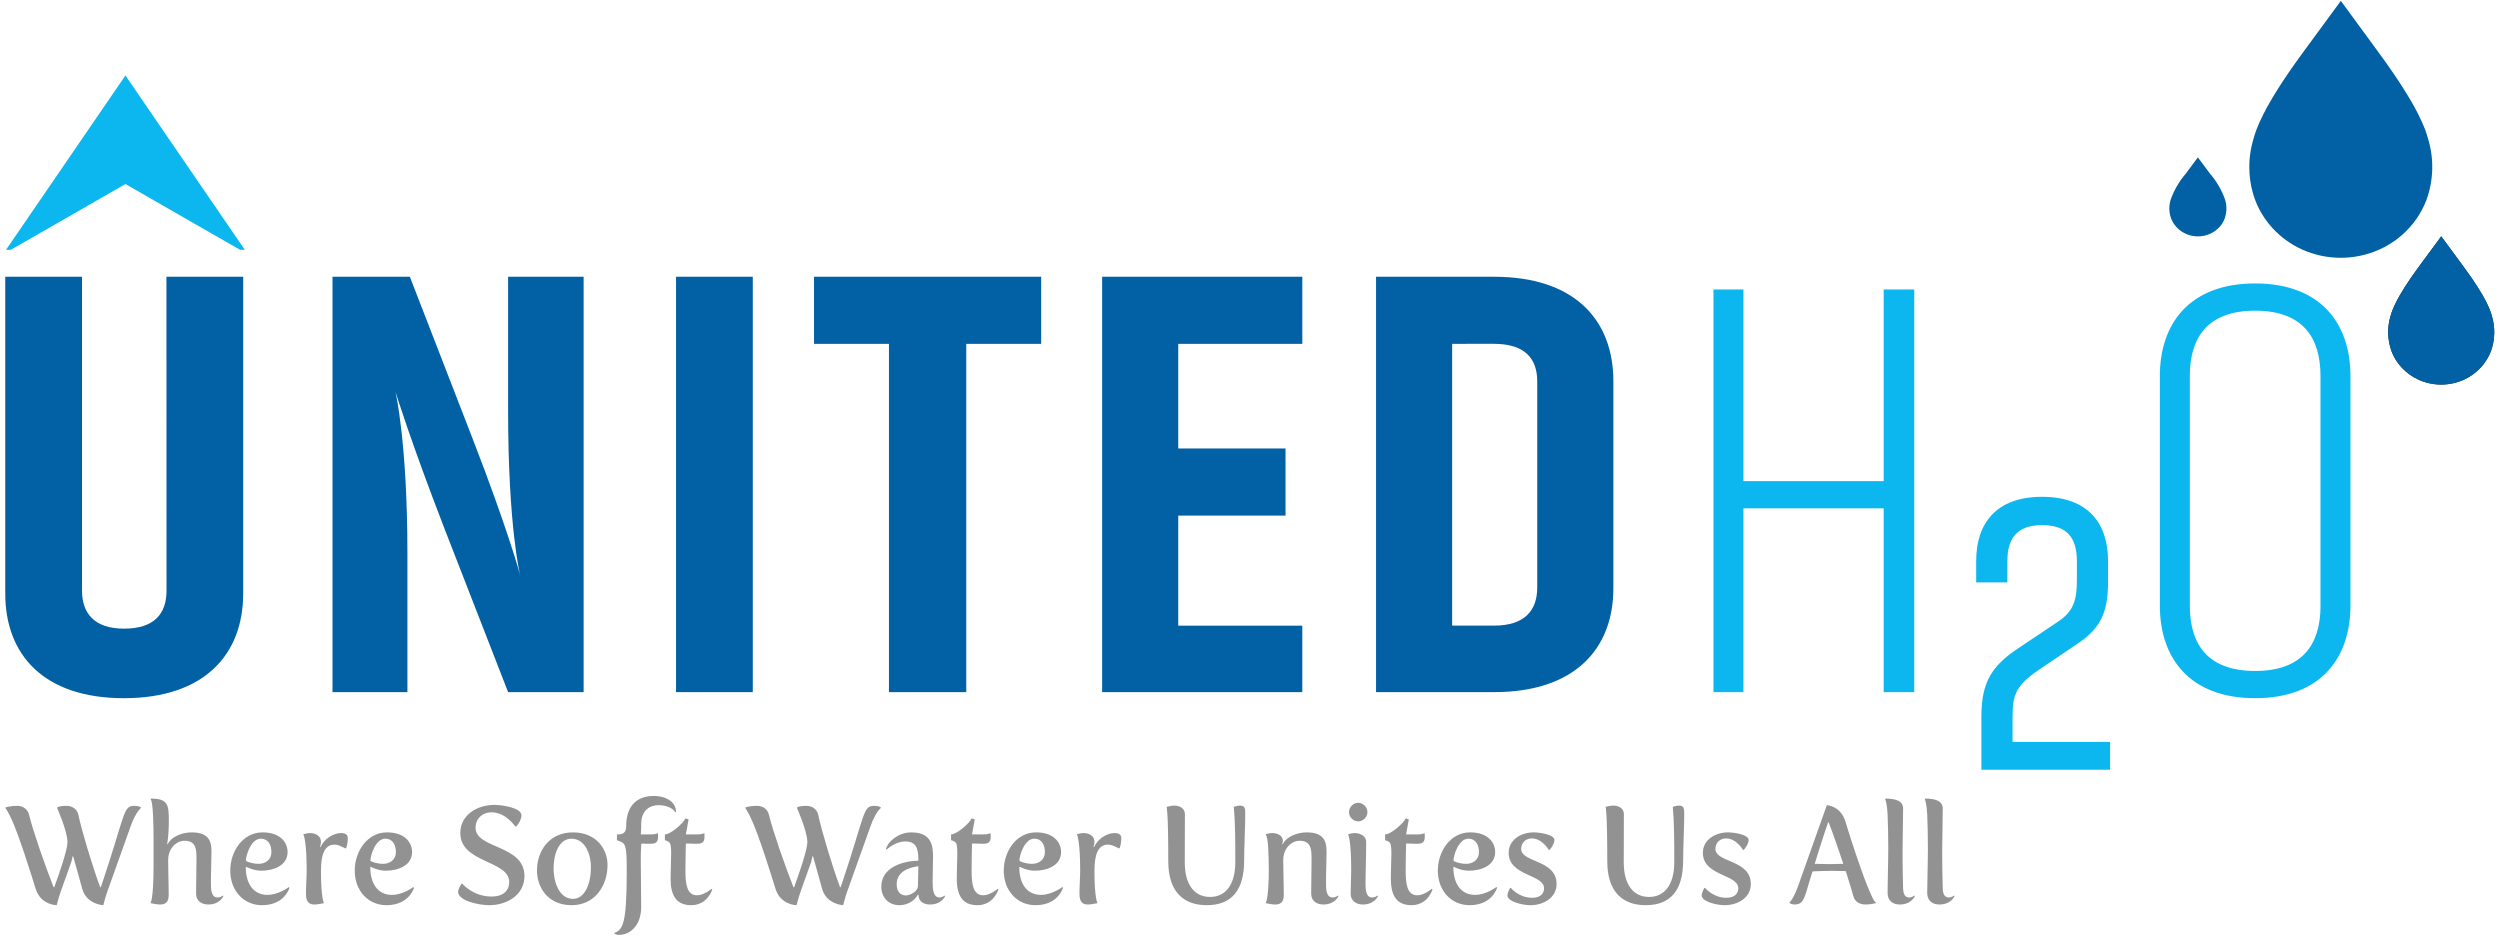 <svg width="228" height="86" viewBox="0 0 228 86" fill="none" xmlns="http://www.w3.org/2000/svg">
<path d="M15.179 25.24H22.178V54.135C22.178 59.704 18.625 63.675 11.3 63.675C3.975 63.675 0.479 59.702 0.479 54.135V25.24H7.479V53.859C7.479 55.899 8.572 57.333 11.306 57.333C14.094 57.333 15.187 55.954 15.187 53.859L15.179 25.24ZM46.34 63.122L40.545 48.233C37.43 40.184 36.062 35.717 36.062 35.717C36.062 35.717 37.156 40.293 37.156 50.493V63.121L30.324 63.122V25.24H37.379L43.064 39.907C46.34 48.344 47.433 52.429 47.433 52.429C47.433 52.429 46.34 48.074 46.34 37.486V25.24H53.227V63.122H46.34ZM68.654 63.122H61.654V25.24H68.654V63.122ZM94.954 25.24V31.361H88.124V63.122H81.072V31.361H74.239V25.24H94.954ZM118.769 57.056V63.122H100.514V25.24H118.771V31.361H107.456V40.901H117.24V47.022H107.456V57.058H118.771L118.769 57.056ZM125.493 25.24H136.262C143.587 25.24 147.14 29.155 147.14 34.78V53.641C147.14 59.21 143.587 63.122 136.262 63.122H125.495V25.24H125.493V25.24ZM132.434 57.056H136.26C139.047 57.056 140.195 55.678 140.195 53.583V34.776C140.195 32.681 139.048 31.357 136.26 31.357L132.434 31.358V57.056Z" fill="#0161A4"/>
<path d="M171.792 26.398H174.58V63.122L171.792 63.123V46.362H159V63.125H156.269V26.398H159V43.881H171.792V26.398ZM214.361 34.286V55.239C214.361 59.979 211.683 63.674 205.67 63.674C199.658 63.674 196.979 59.979 196.979 55.239V34.286C196.979 29.545 199.659 25.85 205.67 25.85C211.683 25.85 214.361 29.544 214.361 34.286ZM211.628 55.24V34.287C211.628 30.756 209.987 28.335 205.669 28.335C201.352 28.335 199.712 30.761 199.712 34.287V55.24C199.712 58.771 201.352 61.191 205.669 61.191C209.987 61.191 211.632 58.769 211.632 55.24H211.628Z" fill="#0CB7EF"/>
<path d="M189.484 58.695L186.277 60.862C183.873 62.443 183.546 63.252 183.546 65.385V67.663H192.44V70.2H180.703V65.311C180.703 62.076 181.761 60.606 184.31 58.956L187.664 56.713C189.121 55.758 189.412 54.727 189.412 52.854V51.198C189.412 49.181 188.647 47.891 186.242 47.891C183.873 47.891 183.071 49.176 183.071 51.198V53.115L180.228 53.115V51.153C180.228 47.77 182.013 45.309 186.241 45.309C190.469 45.309 192.254 47.772 192.254 51.153V53.07C192.254 55.792 191.599 57.298 189.484 58.693H189.484V58.694L189.484 58.695Z" fill="#0CB7EF"/>
<path d="M221.311 18.186C221.09 18.778 220.8 19.342 220.447 19.865C220.221 20.199 219.97 20.516 219.697 20.813C218.937 21.639 218.019 22.301 216.997 22.758C214.758 23.763 212.2 23.763 209.96 22.758C208.939 22.3 208.021 21.639 207.261 20.813C206.988 20.516 206.737 20.199 206.511 19.865C206.156 19.341 205.866 18.776 205.648 18.181C205.006 16.377 204.969 14.412 205.542 12.585C205.731 11.916 206.303 9.874 209.95 4.894L213.484 0.08L217.011 4.895C220.659 9.874 221.232 11.917 221.419 12.586C221.991 14.414 221.953 16.381 221.311 18.186Z" fill="#0161A4"/>
<path d="M227.181 32.005C226.969 32.566 226.651 33.08 226.244 33.518C225.803 33.995 225.269 34.376 224.679 34.639C223.378 35.219 221.896 35.219 220.595 34.639C220.004 34.376 219.472 33.994 219.032 33.518C218.874 33.347 218.727 33.164 218.596 32.971C218.391 32.669 218.223 32.343 218.096 32C217.725 30.959 217.701 29.826 218.033 28.771C218.142 28.386 218.475 27.208 220.592 24.333L222.64 21.555L224.686 24.333C226.803 27.206 227.136 28.384 227.245 28.771C227.575 29.826 227.554 30.959 227.182 32L227.181 32.005Z" fill="#2B2A29"/>
<path d="M227.181 32.005C226.969 32.566 226.651 33.08 226.244 33.518C225.803 33.995 225.269 34.376 224.679 34.639C223.378 35.219 221.896 35.219 220.595 34.639C220.004 34.376 219.472 33.994 219.032 33.518C218.874 33.347 218.727 33.164 218.596 32.971C218.391 32.669 218.223 32.343 218.096 32C217.725 30.959 217.701 29.826 218.033 28.771C218.142 28.386 218.475 27.208 220.592 24.333L222.64 21.555L224.686 24.333C226.803 27.206 227.136 28.384 227.245 28.771C227.575 29.826 227.554 30.959 227.182 32L227.181 32.005Z" fill="#0161A4"/>
<path d="M202.897 19.921C202.829 20.103 202.74 20.277 202.628 20.437C202.558 20.54 202.479 20.638 202.394 20.729C202.155 20.983 201.869 21.187 201.551 21.327C200.85 21.637 200.052 21.637 199.351 21.327C198.917 21.137 198.544 20.829 198.274 20.437C198.164 20.276 198.072 20.102 198.003 19.919C197.803 19.365 197.791 18.759 197.97 18.197C198.281 17.329 198.747 16.526 199.347 15.831L200.446 14.35L201.546 15.831C202.148 16.526 202.615 17.328 202.925 18.197C203.103 18.76 203.091 19.365 202.89 19.92L202.897 19.921H202.897Z" fill="#0161A4"/>
<path d="M11.44 16.783L16.883 19.91L21.889 22.78H22.326L16.882 14.831L11.439 6.881L5.996 14.83L0.552 22.779L0.991 22.779L5.996 19.91L11.44 16.783Z" fill="#0CB7EF"/>
<path d="M3.249 81.05C3.708 82.554 5.174 82.554 5.174 82.554C5.174 82.554 5.335 81.89 5.534 81.326L6.49 78.644C6.577 78.381 6.615 78.105 6.615 78.105H6.677C7.012 79.27 7.285 80.298 7.497 81.05C7.894 82.491 9.422 82.554 9.422 82.554C9.422 82.554 9.584 81.89 9.783 81.326L11.931 75.311C12.379 74.058 12.85 73.694 12.85 73.694V73.632C12.85 73.632 12.676 73.494 12.291 73.494C11.186 73.494 11.509 74.058 9.199 80.912H9.136C8.428 78.995 7.459 75.8 7.149 74.308C7.037 73.77 6.54 73.494 6.105 73.494C5.323 73.494 5.198 73.657 5.198 73.657C5.198 73.657 6.155 75.812 6.155 76.802C6.155 77.491 5.46 79.509 4.95 80.912H4.888C4.13 78.995 3.012 75.8 2.652 74.308C2.528 73.77 2.043 73.494 1.609 73.494C0.764 73.494 0.479 73.657 0.479 73.657C0.479 73.657 0.715 73.983 1.075 74.76C1.708 76.138 2.764 79.471 3.249 81.05ZM13.72 82.366C14.018 82.428 14.341 82.491 14.602 82.491C15.037 82.491 15.384 82.316 15.384 81.639C15.384 80.448 15.334 79.596 15.334 78.468C15.334 77.29 16.155 76.677 16.825 76.677C17.893 76.677 17.919 77.478 17.919 78.306C17.919 79.609 17.881 80.373 17.881 81.476C17.881 82.228 18.452 82.491 18.999 82.491C20.067 82.491 20.378 81.714 20.378 81.714L20.328 81.677C20.328 81.677 20.105 81.852 19.856 81.852C19.247 81.852 19.235 81.1 19.235 80.536C19.235 79.433 19.285 78.594 19.285 77.654C19.285 76.789 19.111 75.913 17.471 75.913C16.577 75.913 15.583 76.338 15.297 76.99L15.248 76.977C15.36 76.301 15.397 75.562 15.397 74.885C15.397 73.394 15.334 72.842 13.769 72.83L13.732 72.88C13.981 73.131 14.005 75.474 14.005 76.627V78.895C14.005 82.09 13.72 82.366 13.72 82.366H13.72ZM20.999 79.396C20.999 81.238 22.229 82.553 23.893 82.553C25.98 82.553 26.402 80.962 26.402 80.962L26.34 80.9C26.34 80.9 25.409 81.614 24.39 81.614C23.11 81.614 22.415 80.586 22.415 79.082L22.464 79.057C22.464 79.057 23.11 79.408 23.831 79.408C24.924 79.408 26.228 78.957 26.228 77.704C26.228 76.852 25.582 75.913 23.943 75.913C22.129 75.913 20.999 77.666 20.999 79.396H20.999ZM22.427 78.481C22.427 78.005 22.899 76.489 23.781 76.489C24.489 76.489 24.75 77.103 24.75 77.692C24.75 78.468 24.142 78.782 23.583 78.782C23.061 78.782 22.427 78.581 22.427 78.481H22.427ZM27.905 81.526C27.905 82.303 28.228 82.491 28.688 82.491C28.949 82.491 29.247 82.415 29.558 82.366C29.533 82.353 29.272 81.902 29.272 79.433C29.272 78.042 29.545 77.028 30.514 77.028C30.799 77.028 31.11 77.178 31.508 77.379L31.57 77.353C31.669 77.09 31.719 76.74 31.719 76.464C31.719 76.188 31.595 75.975 31.11 75.975C30.439 75.975 29.582 76.464 29.235 77.253L29.185 77.24C29.185 77.24 29.272 76.965 29.272 76.777C29.272 76.263 28.837 75.975 28.265 75.975C28.067 75.975 27.868 76.025 27.657 76.088C27.706 76.138 27.968 76.802 27.968 79.346C27.968 80.035 27.905 80.774 27.905 81.526ZM32.352 79.396C32.352 81.238 33.582 82.553 35.246 82.553C37.333 82.553 37.756 80.962 37.756 80.962L37.694 80.9C37.694 80.9 36.762 81.614 35.743 81.614C34.464 81.614 33.768 80.586 33.768 79.082L33.818 79.057C33.818 79.057 34.464 79.408 35.184 79.408C36.278 79.408 37.582 78.957 37.582 77.704C37.582 76.852 36.936 75.913 35.296 75.913C33.482 75.913 32.352 77.666 32.352 79.396H32.352ZM33.781 78.481C33.781 78.005 34.253 76.489 35.135 76.489C35.843 76.489 36.104 77.103 36.104 77.692C36.104 78.468 35.495 78.782 34.936 78.782C34.414 78.782 33.781 78.581 33.781 78.481H33.781ZM41.78 81.338C41.78 82.127 43.581 82.553 44.638 82.553C46.203 82.553 47.83 81.639 47.83 79.897C47.83 77.015 43.37 77.441 43.37 75.486C43.37 74.684 43.979 74.083 44.824 74.083C46.153 74.083 46.985 75.374 46.985 75.374H47.072C47.358 75.085 47.557 74.672 47.557 74.359C47.557 73.657 45.755 73.406 45.085 73.406C43.519 73.406 41.979 74.321 41.979 75.975C41.979 78.719 46.439 78.456 46.439 80.436C46.439 81.113 46.029 81.764 44.811 81.764C43.147 81.764 42.165 80.599 42.165 80.599H42.079C41.967 80.799 41.78 81.113 41.78 81.338L41.78 81.338ZM48.973 79.383C48.973 81.012 50.041 82.553 52.128 82.553C54.264 82.553 55.407 80.761 55.407 78.895C55.407 77.378 54.339 75.913 52.252 75.913C50.103 75.913 48.973 77.591 48.973 79.383ZM50.488 79.17C50.488 77.829 51.01 76.489 52.115 76.489C53.308 76.489 53.892 77.804 53.892 79.12C53.892 80.549 53.358 81.977 52.252 81.977C51.072 81.977 50.488 80.586 50.488 79.17ZM58.475 82.741C58.475 80.937 58.438 79.634 58.438 78.356C58.438 77.905 58.451 77.428 58.488 76.94C58.6 76.94 59.221 76.953 59.32 76.953C59.767 76.953 60.016 76.84 60.016 76.314C60.016 76.251 60.016 76.05 60.003 75.975C60.003 75.975 59.842 76.1 59.333 76.1H58.438C58.438 76.1 58.475 75.674 58.475 75.511V75.173C58.475 73.795 59.382 73.431 60.053 73.431C60.662 73.431 61.32 73.632 61.593 74.083L61.656 74.045C61.656 73.206 60.848 72.592 59.606 72.592C58.128 72.592 57.109 73.444 57.109 75.349C57.109 75.987 56.786 76.1 56.264 76.1V76.626L56.588 76.752C57.072 76.94 57.159 77.265 57.159 79.446C57.159 84.283 56.799 84.784 56.029 85.085V85.147C56.152 85.222 56.302 85.26 56.463 85.26C57.519 85.26 58.475 84.333 58.475 82.741ZM61.158 80.123C61.158 81.526 61.581 82.553 63.034 82.553C64.55 82.553 64.96 81.113 64.96 81.113L64.897 81.062C64.897 81.062 64.189 81.651 63.581 81.651C62.624 81.651 62.512 80.599 62.512 79.358C62.512 78.406 62.549 76.927 62.549 76.927C62.549 76.927 63.419 76.952 63.556 76.952C64.003 76.952 64.251 76.839 64.251 76.313C64.251 76.25 64.251 76.05 64.239 75.975C64.239 75.975 64.078 76.1 63.569 76.1H62.549L62.798 74.734L62.512 74.634C62.351 75.047 61.17 76.1 60.637 76.1V76.626C61.121 76.777 61.208 76.827 61.208 77.892C61.208 78.368 61.158 79.308 61.158 80.123H61.158ZM70.723 81.05C71.183 82.553 72.648 82.553 72.648 82.553C72.648 82.553 72.81 81.889 73.009 81.326L73.965 78.644C74.052 78.381 74.09 78.105 74.09 78.105H74.152C74.487 79.27 74.76 80.298 74.972 81.05C75.369 82.491 76.897 82.554 76.897 82.554C76.897 82.554 77.058 81.89 77.257 81.326L79.406 75.311C79.853 74.058 80.325 73.694 80.325 73.694V73.632C80.325 73.632 80.151 73.494 79.766 73.494C78.661 73.494 78.984 74.058 76.673 80.912H76.611C75.903 78.995 74.934 75.8 74.623 74.308C74.512 73.77 74.015 73.494 73.58 73.494C72.798 73.494 72.673 73.657 72.673 73.657C72.673 73.657 73.63 75.812 73.63 76.802C73.63 77.491 72.934 79.509 72.425 80.912H72.363C71.605 78.995 70.487 75.799 70.127 74.308C70.003 73.77 69.518 73.494 69.083 73.494C68.239 73.494 67.953 73.657 67.953 73.657C67.953 73.657 68.189 73.983 68.55 74.76C69.183 76.138 70.239 79.471 70.723 81.05ZM80.375 80.874C80.375 81.789 80.983 82.553 82.027 82.553C82.81 82.553 83.431 82.115 83.716 81.589L83.766 81.614C83.779 82.278 84.312 82.491 84.822 82.491C85.89 82.491 86.201 81.714 86.201 81.714L86.151 81.677C86.151 81.677 85.927 81.852 85.679 81.852C85.07 81.852 85.058 80.95 85.058 80.461V80.311C85.058 79.621 85.095 78.782 85.095 78.118C85.095 76.978 84.859 75.913 83.095 75.913C82.002 75.913 80.996 76.689 80.797 77.441L80.847 77.491C81.306 77.078 81.952 76.74 82.561 76.74C83.517 76.74 83.754 77.329 83.754 78.381V78.494C82.4 78.519 80.375 79.057 80.375 80.875V80.874ZM81.778 80.636C81.778 79.308 83.244 79.082 83.754 78.995C83.754 79.634 83.716 80.298 83.716 80.799C83.716 81.275 83.033 81.663 82.611 81.663C82.176 81.663 81.778 81.388 81.778 80.636ZM87.257 80.123C87.257 81.526 87.679 82.553 89.132 82.553C90.648 82.553 91.058 81.112 91.058 81.112L90.996 81.062C90.996 81.062 90.288 81.651 89.679 81.651C88.722 81.651 88.611 80.599 88.611 79.358C88.611 78.406 88.648 76.927 88.648 76.927C88.648 76.927 89.518 76.952 89.654 76.952C90.101 76.952 90.35 76.839 90.35 76.313C90.35 76.25 90.35 76.05 90.337 75.975C90.337 75.975 90.176 76.1 89.667 76.1H88.648L88.897 74.734L88.611 74.634C88.449 75.047 87.269 76.1 86.735 76.1V76.626C87.219 76.777 87.306 76.827 87.306 77.892C87.306 78.368 87.256 79.308 87.256 80.123H87.257ZM91.542 79.396C91.542 81.238 92.772 82.553 94.436 82.553C96.523 82.553 96.945 80.962 96.945 80.962L96.884 80.9C96.884 80.9 95.952 81.613 94.933 81.613C93.653 81.613 92.958 80.586 92.958 79.082L93.008 79.057C93.008 79.057 93.653 79.408 94.374 79.408C95.468 79.408 96.772 78.957 96.772 77.704C96.772 76.852 96.126 75.912 94.486 75.912C92.672 75.912 91.542 77.666 91.542 79.396H91.542ZM92.971 78.481C92.971 78.005 93.442 76.488 94.325 76.488C95.032 76.488 95.293 77.103 95.293 77.692C95.293 78.468 94.685 78.782 94.126 78.782C93.604 78.782 92.971 78.581 92.971 78.481H92.971ZM98.448 81.526C98.448 82.303 98.772 82.491 99.231 82.491C99.492 82.491 99.79 82.415 100.101 82.365C100.076 82.353 99.815 81.902 99.815 79.433C99.815 78.042 100.088 77.027 101.057 77.027C101.343 77.027 101.654 77.178 102.051 77.378L102.113 77.353C102.212 77.09 102.262 76.739 102.262 76.463C102.262 76.188 102.138 75.975 101.654 75.975C100.983 75.975 100.126 76.463 99.778 77.253L99.728 77.24C99.728 77.24 99.815 76.965 99.815 76.777C99.815 76.263 99.38 75.975 98.809 75.975C98.61 75.975 98.411 76.025 98.2 76.088C98.25 76.138 98.511 76.802 98.511 79.346C98.511 80.035 98.448 80.774 98.448 81.526ZM106.547 78.556C106.547 81.4 108.013 82.553 110.05 82.553C112.435 82.553 113.466 81.062 113.466 78.481C113.466 77.428 113.566 75.336 113.566 74.246C113.566 73.757 113.554 73.469 113.081 73.469C112.895 73.469 112.522 73.582 112.522 73.582C112.659 75.06 112.659 76.802 112.659 78.644C112.659 80.686 111.765 81.801 110.361 81.801C108.932 81.801 108.051 80.686 108.051 78.644C108.051 77.591 108.063 75.123 108.063 74.245C108.063 73.757 107.641 73.469 107.082 73.469C106.858 73.469 106.398 73.582 106.398 73.582C106.398 73.694 106.547 73.882 106.547 78.556V78.556ZM115.417 82.365C115.715 82.428 116.038 82.491 116.299 82.491C116.733 82.491 117.081 82.315 117.081 81.638C117.081 80.448 117.031 79.596 117.031 78.468C117.031 77.29 117.852 76.676 118.522 76.676C119.59 76.676 119.615 77.504 119.615 78.368C119.615 79.646 119.578 80.398 119.578 81.476C119.578 82.227 120.149 82.491 120.696 82.491C121.764 82.491 122.075 81.714 122.075 81.714L122.025 81.676C122.025 81.676 121.802 81.851 121.553 81.851C120.944 81.851 120.932 81.1 120.932 80.536C120.932 79.458 120.982 78.631 120.982 77.717C120.982 76.802 120.808 75.912 119.168 75.912C118.274 75.912 117.28 76.338 116.994 76.99L116.945 76.977C116.945 76.977 116.994 76.827 116.994 76.664C116.994 76.275 116.597 75.975 116.025 75.975C115.826 75.975 115.628 76.025 115.417 76.087C115.417 76.087 115.603 76.2 115.665 77.416C115.69 78.017 115.715 78.669 115.715 79.295C115.715 81.538 115.504 82.328 115.417 82.365L115.417 82.365ZM123.864 74.91C124.323 74.91 124.708 74.521 124.708 74.07C124.708 73.606 124.323 73.218 123.864 73.218C123.416 73.218 123.031 73.606 123.031 74.07C123.031 74.521 123.416 74.91 123.864 74.91ZM123.18 81.476C123.18 82.227 123.752 82.491 124.298 82.491C125.366 82.491 125.677 81.714 125.677 81.714L125.627 81.676C125.627 81.676 125.403 81.851 125.155 81.851C124.547 81.851 124.534 81.1 124.534 80.536C124.534 79.609 124.596 78.105 124.596 76.777C124.596 76.275 124.099 75.975 123.54 75.975C123.342 75.975 123.143 76.025 122.932 76.087C122.944 76.087 123.23 76.476 123.23 79.333C123.23 80.034 123.18 80.761 123.18 81.476ZM126.844 80.123C126.844 81.526 127.267 82.553 128.72 82.553C130.236 82.553 130.646 81.112 130.646 81.112L130.583 81.062C130.583 81.062 129.875 81.651 129.267 81.651C128.31 81.651 128.198 80.598 128.198 79.358C128.198 78.406 128.236 76.927 128.236 76.927C128.236 76.927 129.105 76.952 129.242 76.952C129.689 76.952 129.938 76.839 129.938 76.313C129.938 76.25 129.938 76.05 129.925 75.975C129.925 75.975 129.764 76.1 129.254 76.1H128.236L128.484 74.734L128.198 74.634C128.037 75.047 126.857 76.1 126.323 76.1V76.626C126.807 76.777 126.894 76.827 126.894 77.892C126.894 78.368 126.844 79.308 126.844 80.123H126.844ZM131.13 79.396C131.13 81.237 132.36 82.553 134.024 82.553C136.111 82.553 136.533 80.962 136.533 80.962L136.471 80.899C136.471 80.899 135.54 81.613 134.521 81.613C133.241 81.613 132.546 80.586 132.546 79.082L132.595 79.057C132.595 79.057 133.241 79.408 133.962 79.408C135.055 79.408 136.359 78.957 136.359 77.704C136.359 76.852 135.713 75.912 134.074 75.912C132.26 75.912 131.13 77.666 131.13 79.396H131.13ZM132.558 78.481C132.558 78.005 133.03 76.488 133.912 76.488C134.62 76.488 134.881 77.103 134.881 77.692C134.881 78.468 134.273 78.782 133.714 78.782C133.192 78.782 132.558 78.581 132.558 78.481H132.558ZM137.478 81.663C137.478 82.202 138.769 82.553 139.589 82.553C140.744 82.553 141.961 81.889 141.961 80.623C141.961 78.381 138.732 78.694 138.732 77.416C138.732 76.864 139.142 76.463 139.701 76.463C140.645 76.463 141.254 77.516 141.254 77.516H141.316C141.539 77.278 141.763 76.877 141.763 76.614C141.763 76.1 140.384 75.912 139.887 75.912C138.732 75.912 137.589 76.576 137.589 77.779C137.589 79.909 140.819 79.721 140.819 81.012C140.819 81.45 140.533 81.877 139.726 81.877C138.508 81.877 137.788 80.974 137.788 80.974H137.726C137.626 81.15 137.478 81.463 137.478 81.663ZM146.583 78.556C146.583 81.4 148.048 82.553 150.086 82.553C152.471 82.553 153.502 81.062 153.502 78.481C153.502 77.428 153.601 75.336 153.601 74.245C153.601 73.757 153.589 73.469 153.117 73.469C152.93 73.469 152.558 73.582 152.558 73.582C152.694 75.06 152.694 76.802 152.694 78.643C152.694 80.686 151.8 81.801 150.396 81.801C148.968 81.801 148.086 80.686 148.086 78.643C148.086 77.591 148.098 75.123 148.098 74.245C148.098 73.757 147.676 73.468 147.117 73.468C146.893 73.468 146.434 73.581 146.434 73.581C146.434 73.694 146.583 73.882 146.583 78.556V78.556ZM155.191 81.663C155.191 82.202 156.483 82.553 157.303 82.553C158.458 82.553 159.675 81.889 159.675 80.623C159.675 78.381 156.446 78.694 156.446 77.416C156.446 76.864 156.856 76.463 157.415 76.463C158.359 76.463 158.967 77.516 158.967 77.516H159.029C159.253 77.278 159.476 76.877 159.476 76.614C159.476 76.1 158.098 75.912 157.601 75.912C156.446 75.912 155.303 76.576 155.303 77.779C155.303 79.909 158.532 79.721 158.532 81.012C158.532 81.45 158.247 81.877 157.439 81.877C156.222 81.877 155.502 80.974 155.502 80.974H155.44C155.34 81.15 155.191 81.463 155.191 81.663ZM163.204 82.365C163.204 82.365 163.44 82.491 163.651 82.491C164.62 82.491 164.557 81.751 165.303 79.471C165.824 79.446 166.458 79.421 167.091 79.421C167.514 79.421 167.949 79.433 168.334 79.446C168.632 80.36 168.868 81.175 169.029 81.739C169.178 82.278 169.625 82.491 170.172 82.491C170.607 82.491 171.079 82.365 171.079 82.365V82.303C170.93 82.227 170.855 82.077 170.508 81.288C169.886 79.897 168.781 76.526 168.309 74.947C167.874 73.481 166.607 73.431 166.607 73.431L164.011 80.736C163.551 82.039 163.204 82.303 163.204 82.303V82.365L163.204 82.365ZM165.501 78.782C165.812 77.792 166.185 76.564 166.719 75.01H166.781C167.179 76.037 167.663 77.453 168.11 78.782C167.7 78.794 167.265 78.807 166.831 78.807C166.359 78.807 165.899 78.794 165.501 78.782ZM172.147 81.4C172.147 82.24 172.719 82.491 173.265 82.491C174.333 82.491 174.644 81.714 174.644 81.714L174.594 81.676C174.594 81.676 174.371 81.851 174.122 81.851C173.688 81.851 173.576 81.45 173.563 81.024C173.526 79.922 173.514 78.782 173.514 77.666C173.514 76.338 173.563 75.022 173.563 73.757C173.563 72.98 172.793 72.842 171.961 72.83L171.924 72.88C171.924 72.88 172.085 73.131 172.147 74.283C172.184 75.085 172.209 76.213 172.209 77.391C172.209 78.844 172.147 80.373 172.147 81.4ZM175.762 81.4C175.762 82.24 176.333 82.491 176.88 82.491C177.948 82.491 178.259 81.714 178.259 81.714L178.209 81.676C178.209 81.676 177.985 81.851 177.737 81.851C177.302 81.851 177.19 81.45 177.178 81.024C177.141 79.922 177.128 78.782 177.128 77.666C177.128 76.338 177.178 75.022 177.178 73.757C177.178 72.98 176.408 72.842 175.575 72.83L175.538 72.88C175.538 72.88 175.7 73.131 175.762 74.283C175.799 75.085 175.824 76.213 175.824 77.391C175.824 78.844 175.762 80.373 175.762 81.4Z" fill="#929292"/>
</svg>
